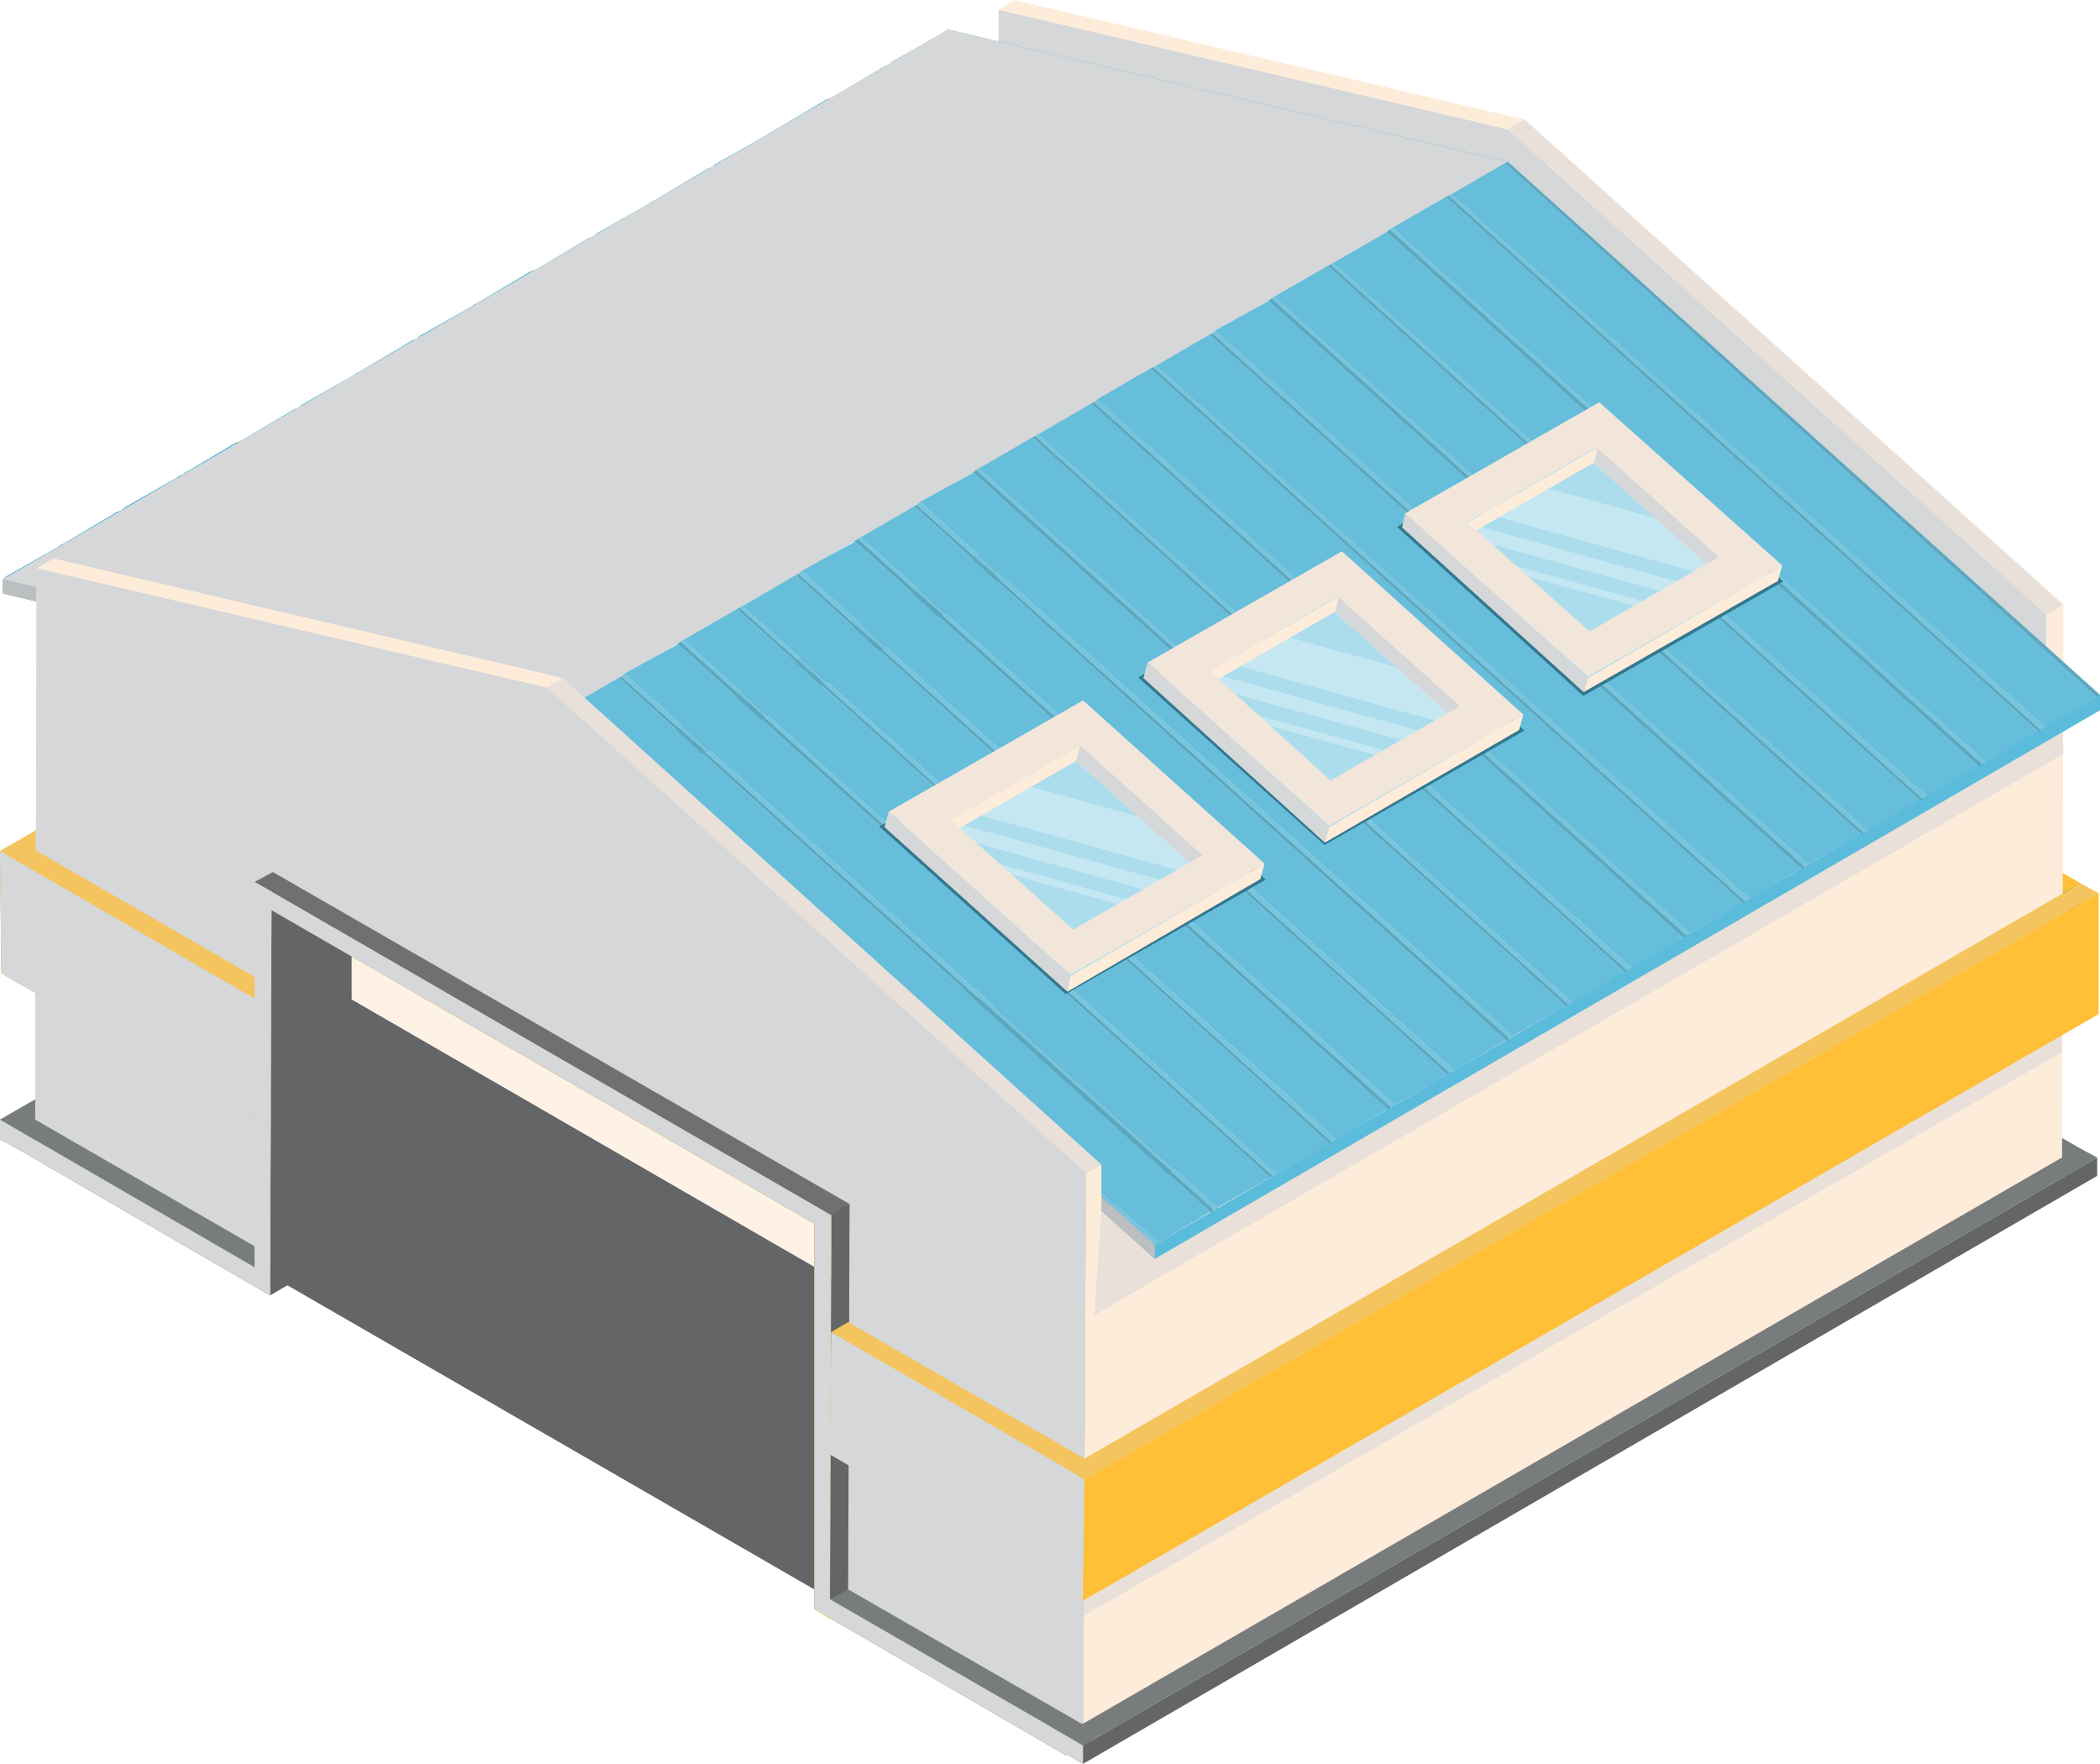 <?xml version="1.0" encoding="utf-8"?>
<!-- Generator: Adobe Illustrator 24.2.0, SVG Export Plug-In . SVG Version: 6.00 Build 0)  -->
<svg version="1.1" id="Layer_1" xmlns="http://www.w3.org/2000/svg" xmlns:xlink="http://www.w3.org/1999/xlink" x="0px" y="0px"
	 viewBox="0 0 149.3 125.4" style="enable-background:new 0 0 149.3 125.4;" xml:space="preserve">
<style type="text/css">
	.st0{filter:url(#Adobe_OpacityMaskFilter);}
	.st1{filter:url(#Adobe_OpacityMaskFilter_1_);}
	.st2{mask:url(#SVGID_1_);fill:url(#SVGID_2_);}
	.st3{fill:url(#SVGID_3_);}
	.st4{fill:#F0EAE6;}
	.st5{fill:#D6D6D7;}
	.st6{fill:#D5D7D8;}
	.st7{fill:#969899;}
	.st8{fill:#FEF2E6;}
	.st9{fill:#667075;}
	.st10{fill:#FFBF36;}
	.st11{fill:#94A2A9;}
	.st12{fill:#93A2A9;}
	.st13{opacity:0.25;fill:#D5D7D8;}
	.st14{fill:#667175;}
	.st15{fill:#444647;}
	.st16{fill:#636567;}
	.st17{opacity:0.2;fill:#D5D7D8;}
	.st18{fill:#454647;}
	.st19{fill:#FEECDA;}
	.st20{opacity:0.5;fill:#D5D7D8;}
	.st21{fill:#5ABBDB;}
	.st22{fill:#4EA3BF;}
	.st23{fill:#6BC2DF;}
	.st24{fill:#ACDDED;stroke:#33788F;stroke-width:0.453;stroke-miterlimit:10;}
	.st25{opacity:0.3;clip-path:url(#SVGID_5_);fill:#FFFFFF;}
	.st26{opacity:0.3;clip-path:url(#SVGID_7_);fill:#FFFFFF;}
	.st27{opacity:0.3;clip-path:url(#SVGID_9_);fill:#FFFFFF;}
	.st28{opacity:0.1;fill:#D5D7D8;}
	.st29{fill:#BDBEBF;}
	.st30{opacity:0.3;clip-path:url(#SVGID_11_);fill:#FFFFFF;}
	.st31{opacity:0.3;fill:#D5D7D8;}
	.st32{opacity:0.3;clip-path:url(#SVGID_13_);fill:#FFFFFF;}
	.st33{opacity:0.3;clip-path:url(#SVGID_15_);fill:#FFFFFF;}
</style>
<g>
	<defs>
		<filter id="Adobe_OpacityMaskFilter" filterUnits="userSpaceOnUse" x="7.3" y="47.2" width="91.1" height="77">
			<feColorMatrix  type="matrix" values="1 0 0 0 0  0 1 0 0 0  0 0 1 0 0  0 0 0 1 0"/>
		</filter>
	</defs>
	<mask maskUnits="userSpaceOnUse" x="7.3" y="47.2" width="91.1" height="77" id="SVGID_1_">
		<g class="st0">
			<defs>
				<filter id="Adobe_OpacityMaskFilter_1_" filterUnits="userSpaceOnUse" x="7.3" y="47.2" width="91.1" height="77">
					<feFlood  style="flood-color:white;flood-opacity:1" result="back"/>
					<feBlend  in="SourceGraphic" in2="back" mode="normal"/>
				</filter>
			</defs>
			<mask maskUnits="userSpaceOnUse" x="7.3" y="47.2" width="91.1" height="77" id="SVGID_1_">
				<g class="st1">
				</g>
			</mask>
			
				<linearGradient id="SVGID_2_" gradientUnits="userSpaceOnUse" x1="4316.761" y1="79.972" x2="4330.567" y2="103.849" gradientTransform="matrix(-1 0 0 1 4372.936 0)">
				<stop  offset="0" style="stop-color:#FFFFFF"/>
				<stop  offset="0.118" style="stop-color:#FBFBFB"/>
				<stop  offset="0.243" style="stop-color:#EEEEEE"/>
				<stop  offset="0.37" style="stop-color:#D9D9D9"/>
				<stop  offset="0.5" style="stop-color:#BBBBBB"/>
				<stop  offset="0.632" style="stop-color:#959595"/>
				<stop  offset="0.765" style="stop-color:#676767"/>
				<stop  offset="0.896" style="stop-color:#303030"/>
				<stop  offset="1" style="stop-color:#000000"/>
			</linearGradient>
			<polygon class="st2" points="7.3,83.8 77.3,124.2 98.4,87.6 28.4,47.2 			"/>
		</g>
	</mask>
	
		<linearGradient id="SVGID_3_" gradientUnits="userSpaceOnUse" x1="4316.761" y1="79.972" x2="4330.567" y2="103.849" gradientTransform="matrix(-1 0 0 1 4372.936 0)">
		<stop  offset="0" style="stop-color:#636567"/>
		<stop  offset="0.856" style="stop-color:#636567"/>
		<stop  offset="1" style="stop-color:#636567"/>
	</linearGradient>
	<polygon class="st3" points="7.3,83.8 77.3,124.2 98.4,87.6 28.4,47.2 	"/>
	<g>
		<polygon class="st4" points="60.2,88 60.2,89.7 60.2,89.5 19.3,65.9 19.3,65 60.2,88.7 60.2,88 		"/>
		<polygon class="st5" points="19.3,64.4 60.2,88 60.2,88.7 19.3,65 19.3,64.4 		"/>
		<polygon class="st6" points="19.3,65.9 60.2,89.5 60.2,89.7 60.2,89.6 19.3,66 19.3,65.9 		"/>
		<polygon class="st7" points="19.3,66 60.2,89.6 60.2,89.7 19.3,66.1 19.3,66 		"/>
		<polygon class="st4" points="60.2,89.7 60.2,91.4 19.2,67.7 60.2,91.4 60.2,91.1 19.2,67.5 19.2,66.7 60.2,90.3 60.2,89.7 		"/>
		<polygon class="st5" points="19.3,66.1 60.2,89.7 60.2,90.3 19.2,66.7 19.3,66.1 		"/>
		<polygon class="st6" points="19.2,67.5 60.2,91.1 60.2,91.4 19.2,67.7 60.2,91.4 60.2,91.3 19.2,67.6 19.2,67.5 		"/>
		<polygon class="st7" points="19.2,67.6 60.2,91.3 60.2,91.4 19.2,67.7 19.2,67.6 		"/>
		<polygon class="st8" points="19.2,67.6 19.2,67.5 19.2,66.7 19.3,66.1 19.3,66 19.3,65.9 19.3,65 19.3,64.4 60.2,88 60.2,88.7 
			60.2,89.5 60.2,89.7 60.2,90.3 60.2,91.1 60.2,91.3 60.2,91.4 19.2,67.7 		"/>
		<polygon class="st9" points="146.6,72.1 147.9,71.4 147.9,62.8 146.6,63.5 		"/>
		<polygon class="st10" points="146.6,63.5 147.9,62.8 131.1,53.1 129.8,53.8 		"/>
		<polygon class="st10" points="146.6,63.5 147.9,62.8 131.1,53.1 129.8,53.8 		"/>
		<polygon class="st11" points="129.8,53.8 129.8,62.4 146.6,72.1 146.6,63.5 		"/>
		<polygon class="st12" points="1.3,61.3 0,60.5 0.1,69.2 1.3,69.9 		"/>
		<polygon class="st10" points="71.7,20.6 70.4,19.9 0,60.5 1.3,61.3 		"/>
		<polygon class="st13" points="71.7,20.6 70.4,19.9 0,60.5 1.3,61.3 		"/>
		<polygon class="st14" points="1.3,61.3 1.3,69.9 71.7,29.3 71.7,20.6 		"/>
		<polygon class="st15" points="146.6,83.6 147.8,82.9 147.8,81.6 146.6,82.3 		"/>
		<polygon class="st16" points="146.6,82.3 147.8,81.6 131.1,71.9 129.8,72.6 		"/>
		<polygon class="st17" points="146.6,82.3 147.8,81.6 131.1,71.9 129.8,72.6 		"/>
		<polygon class="st16" points="129.8,72.6 129.8,73.9 146.6,83.6 146.6,82.3 		"/>
		<polygon class="st16" points="79.8,35 78.6,34.3 0,79.6 1.3,80.4 		"/>
		<polygon class="st17" points="79.8,35 78.6,34.3 0,79.6 1.3,80.4 		"/>
		<polygon class="st18" points="1.3,80.4 1.3,81.7 79.8,36.3 79.8,35 		"/>
		<polygon class="st19" points="107.2,9.2 108.4,8.5 72.1,0 71,0.7 		"/>
		<polygon class="st19" points="145.5,43.7 146.7,43 108.4,8.5 107.2,9.2 		"/>
		<polygon class="st20" points="145.5,43.7 146.7,43 108.4,8.5 107.2,9.2 		"/>
		<polygon class="st19" points="107.2,9.2 71,0.7 70.9,41.2 145.4,84.3 145.5,43.7 		"/>
		<polygon class="st6" points="107.2,9.2 71,0.7 70.9,41.2 145.4,84.3 145.5,43.7 		"/>
		<polygon class="st19" points="78.2,123.3 145.4,84.3 145.5,47.4 78.3,86.1 		"/>
		<polygon class="st19" points="144.8,84.7 146.6,83.6 146.7,43 145.5,43.7 145.5,46 144.4,46.6 		"/>
		<polygon class="st19" points="77,124 79.6,122.3 79.8,89.5 78.3,86.1 78.3,82.8 77.2,83.4 		"/>
		<polygon class="st20" points="77.1,106.3 77,114.9 146.6,74.8 146.6,66.2 		"/>
		<polygon class="st20" points="146.6,49.7 146.7,53.6 77.8,93.5 78.3,86.1 		"/>
		<polygon class="st21" points="44.2,48.1 40,50.5 0.2,41.2 40,50.5 40.3,50.4 0.4,41 4.1,38.9 44,48.2 44.2,48.1 		"/>
		<polygon class="st22" points="4.4,38.7 44.2,48.1 44,48.2 4.1,38.9 4.4,38.7 		"/>
		<polygon class="st21" points="48.4,45.6 44.2,48.1 4.4,38.7 44.2,48.1 44.5,47.9 4.6,38.6 8.3,36.4 48.2,45.8 48.4,45.6 		"/>
		<polygon class="st23" points="4.6,38.6 44.5,47.9 44.2,48.1 4.4,38.7 4.6,38.6 		"/>
		<polygon class="st22" points="8.6,36.3 48.4,45.6 48.2,45.8 8.3,36.4 8.6,36.3 		"/>
		<polygon class="st23" points="0.4,41 40.3,50.4 40,50.5 0.2,41.2 0.4,41 		"/>
		<polygon class="st21" points="52.6,43.2 48.4,45.6 8.6,36.3 48.4,45.6 48.7,45.5 8.8,36.1 12.5,34 52.4,43.3 52.6,43.2 		"/>
		<polygon class="st22" points="12.8,33.8 52.6,43.2 52.4,43.3 12.5,34 12.8,33.8 		"/>
		<polygon class="st21" points="56.8,40.8 52.6,43.2 12.8,33.8 52.6,43.2 52.9,43.1 13,33.7 16.7,31.5 56.6,40.9 56.8,40.8 		"/>
		<polygon class="st23" points="13,33.7 52.9,43.1 52.6,43.2 12.8,33.8 13,33.7 		"/>
		<polygon class="st22" points="17,31.4 56.8,40.8 56.6,40.9 16.7,31.5 17,31.4 		"/>
		<polygon class="st23" points="8.8,36.1 48.7,45.5 48.4,45.6 8.6,36.3 8.8,36.1 		"/>
		<polygon class="st21" points="61,38.3 56.8,40.8 17,31.4 56.8,40.8 57.1,40.6 17.2,31.3 20.9,29.1 60.8,38.5 61,38.3 		"/>
		<polygon class="st22" points="21.2,29 61,38.3 60.8,38.5 20.9,29.1 21.2,29 		"/>
		<polygon class="st21" points="65.2,35.9 61,38.3 21.2,29 61,38.3 61.3,38.2 21.4,28.8 25.1,26.7 65,36 65.2,35.9 		"/>
		<polygon class="st23" points="21.4,28.8 61.3,38.2 61,38.3 21.2,29 21.4,28.8 		"/>
		<polygon class="st22" points="25.4,26.5 65.2,35.9 65,36 25.1,26.7 25.4,26.5 		"/>
		<polygon class="st23" points="17.2,31.3 57.1,40.6 56.8,40.8 17,31.4 17.2,31.3 		"/>
		<polygon class="st21" points="69.4,33.4 65.2,35.9 25.4,26.5 65.2,35.9 65.5,35.7 25.6,26.4 29.3,24.2 69.2,33.6 69.4,33.4 		"/>
		<polygon class="st22" points="29.6,24.1 69.4,33.4 69.2,33.6 29.3,24.2 29.6,24.1 		"/>
		<polygon class="st21" points="73.6,31 69.4,33.4 29.6,24.1 69.4,33.4 69.7,33.3 29.8,23.9 33.5,21.8 73.4,31.1 73.6,31 		"/>
		<polygon class="st23" points="29.8,23.9 69.7,33.3 69.4,33.4 29.6,24.1 29.8,23.9 		"/>
		<polygon class="st22" points="33.8,21.6 73.6,31 73.4,31.1 33.5,21.8 33.8,21.6 		"/>
		<polygon class="st23" points="25.6,26.4 65.5,35.7 65.2,35.9 25.4,26.5 25.6,26.4 		"/>
		<polygon class="st21" points="77.8,28.6 73.6,31 33.8,21.6 73.6,31 73.9,30.9 34,21.5 37.7,19.3 77.6,28.7 77.8,28.6 		"/>
		<polygon class="st22" points="38,19.2 77.8,28.6 77.6,28.7 37.7,19.3 38,19.2 		"/>
		<polygon class="st21" points="82,26.1 77.8,28.6 38,19.2 77.8,28.6 78.1,28.4 38.2,19.1 41.9,16.9 81.8,26.3 82,26.1 		"/>
		<polygon class="st23" points="38.2,19.1 78.1,28.4 77.8,28.6 38,19.2 38.2,19.1 		"/>
		<polygon class="st22" points="42.2,16.8 82,26.1 81.8,26.3 41.9,16.9 42.2,16.8 		"/>
		<polygon class="st23" points="34,21.5 73.9,30.9 73.6,31 33.8,21.6 34,21.5 		"/>
		<polygon class="st21" points="86.2,23.7 82,26.1 42.2,16.8 82,26.1 82.3,26 42.4,16.6 46.1,14.5 86,23.8 86.2,23.7 		"/>
		<polygon class="st22" points="46.4,14.3 86.2,23.7 86,23.8 46.1,14.5 46.4,14.3 		"/>
		<polygon class="st21" points="90.4,21.2 86.2,23.7 46.4,14.3 86.2,23.7 86.5,23.5 46.6,14.2 50.3,12 90.2,21.4 90.4,21.2 		"/>
		<polygon class="st23" points="46.6,14.2 86.5,23.5 86.2,23.7 46.4,14.3 46.6,14.2 		"/>
		<polygon class="st22" points="50.6,11.9 90.4,21.2 90.2,21.4 50.3,12 50.6,11.9 		"/>
		<polygon class="st23" points="42.4,16.6 82.3,26 82,26.1 42.2,16.8 42.4,16.6 		"/>
		<polygon class="st21" points="94.6,18.8 90.4,21.2 50.6,11.9 90.4,21.2 90.7,21.1 50.8,11.7 54.5,9.6 94.4,18.9 94.6,18.8 		"/>
		<polygon class="st22" points="54.8,9.4 94.6,18.8 94.4,18.9 54.5,9.6 54.8,9.4 		"/>
		<polygon class="st21" points="98.8,16.4 94.6,18.8 54.8,9.4 94.6,18.8 94.9,18.7 55,9.3 58.7,7.1 98.6,16.5 98.8,16.4 		"/>
		<polygon class="st23" points="55,9.3 94.9,18.7 94.6,18.8 54.8,9.4 55,9.3 		"/>
		<polygon class="st22" points="59,7 98.8,16.4 98.6,16.5 58.7,7.1 59,7 		"/>
		<polygon class="st23" points="50.8,11.7 90.7,21.1 90.4,21.2 50.6,11.9 50.8,11.7 		"/>
		<polygon class="st21" points="103,13.9 98.8,16.4 59,7 98.8,16.4 99.1,16.2 59.2,6.9 62.9,4.7 102.8,14 103,13.9 		"/>
		<polygon class="st22" points="63.2,4.6 103,13.9 102.8,14 62.9,4.7 63.2,4.6 		"/>
		<polygon class="st21" points="107.2,11.5 103,13.9 63.2,4.6 103,13.9 103.2,13.8 63.4,4.4 67.1,2.3 107,11.6 107.2,11.5 		"/>
		<polygon class="st23" points="63.4,4.4 103.2,13.8 103,13.9 63.2,4.6 63.4,4.4 		"/>
		<polygon class="st22" points="67.4,2.1 107.2,11.5 107,11.6 67.1,2.3 67.4,2.1 		"/>
		<polygon class="st23" points="59.2,6.9 99.1,16.2 98.8,16.4 59,7 59.2,6.9 		"/>
		<g>
			<g>
				<polygon class="st24" points="73.4,10 59.5,18 71.9,21 85.8,12.9 				"/>
				<g>
					<defs>
						<polygon id="SVGID_4_" points="73.4,10 59.5,18 71.9,21 85.8,12.9 						"/>
					</defs>
					<clipPath id="SVGID_5_">
						<use xlink:href="#SVGID_4_"  style="overflow:visible;"/>
					</clipPath>
					<path class="st25" d="M56.4,15.7L83.7,12l1.5,0.4l-27.3,3.7L56.4,15.7z M59.4,16.6l27.3-3.7l4.3,1.3l-27.3,3.7L59.4,16.6z
						 M81.5,11.4l0.7,0.2l-27.3,3.7l-0.7-0.2L81.5,11.4z"/>
				</g>
				<polygon class="st19" points="63.5,15.8 63.8,17.2 73.1,11.8 72.8,10.4 				"/>
				<polygon class="st20" points="63.5,15.8 63.8,17.2 73.1,11.8 72.8,10.4 				"/>
				<polygon class="st19" points="72.8,10.4 73.1,11.8 81.4,13.8 81.1,12.3 				"/>
				<polygon class="st6" points="72.8,10.4 73.1,11.8 81.4,13.8 81.1,12.3 				"/>
				<polygon class="st19" points="71.5,19.5 71.9,21 85.8,12.9 85.4,11.5 				"/>
				<polygon class="st20" points="71.5,19.5 71.9,21 85.8,12.9 85.4,11.5 				"/>
				<polygon class="st19" points="59.1,16.6 59.5,18 71.9,21 71.5,19.5 				"/>
				<polygon class="st6" points="59.1,16.6 59.5,18 71.9,21 71.5,19.5 				"/>
				<path class="st19" d="M85.4,11.5l-13.9,8l-12.4-2.9l13.9-8L85.4,11.5z M71.8,17.7l9.3-5.4l-8.3-2l-9.3,5.4L71.8,17.7L71.8,17.7z
					"/>
			</g>
			<g>
				<polygon class="st24" points="54.8,20.7 40.9,28.8 53.3,31.7 67.2,23.6 				"/>
				<g>
					<defs>
						<polygon id="SVGID_6_" points="54.8,20.7 40.9,28.8 53.3,31.7 67.2,23.6 						"/>
					</defs>
					<clipPath id="SVGID_7_">
						<use xlink:href="#SVGID_6_"  style="overflow:visible;"/>
					</clipPath>
					<path class="st26" d="M37.8,26.5l27.3-3.7l1.5,0.4l-27.3,3.7L37.8,26.5z M40.8,27.4l27.3-3.7l4.3,1.3l-27.3,3.7L40.8,27.4z
						 M62.9,22.1l0.7,0.2L36.3,26l-0.7-0.2L62.9,22.1z"/>
				</g>
				<polygon class="st19" points="44.9,26.5 45.2,27.9 54.6,22.5 54.2,21.1 				"/>
				<polygon class="st20" points="44.9,26.5 45.2,27.9 54.6,22.5 54.2,21.1 				"/>
				<polygon class="st19" points="54.2,21.1 54.6,22.5 62.9,24.5 62.5,23.1 				"/>
				<polygon class="st6" points="54.2,21.1 54.6,22.5 62.9,24.5 62.5,23.1 				"/>
				<polygon class="st19" points="52.9,30.3 53.3,31.7 67.2,23.6 66.9,22.2 				"/>
				<polygon class="st20" points="52.9,30.3 53.3,31.7 67.2,23.6 66.9,22.2 				"/>
				<polygon class="st19" points="40.5,27.3 40.9,28.8 53.3,31.7 52.9,30.3 				"/>
				<polygon class="st6" points="40.5,27.3 40.9,28.8 53.3,31.7 52.9,30.3 				"/>
				<path class="st19" d="M66.9,22.2l-13.9,8l-12.4-2.9l13.9-8L66.9,22.2z M53.2,28.4l9.3-5.4l-8.3-2l-9.3,5.4L53.2,28.4L53.2,28.4z
					"/>
			</g>
			<g>
				<polygon class="st24" points="36.2,31.5 22.3,39.5 34.7,42.4 48.6,34.4 				"/>
				<g>
					<defs>
						<polygon id="SVGID_8_" points="36.2,31.5 22.3,39.5 34.7,42.4 48.6,34.4 						"/>
					</defs>
					<clipPath id="SVGID_9_">
						<use xlink:href="#SVGID_8_"  style="overflow:visible;"/>
					</clipPath>
					<path class="st27" d="M19.2,37.2l27.3-3.7l1.5,0.4l-27.3,3.7L19.2,37.2z M22.2,38.1l27.3-3.7l4.3,1.3l-27.3,3.7L22.2,38.1z
						 M44.3,32.8l0.7,0.2l-27.3,3.7L17,36.5L44.3,32.8z"/>
				</g>
				<polygon class="st19" points="26.3,37.2 26.6,38.6 36,33.3 35.6,31.8 				"/>
				<polygon class="st20" points="26.3,37.2 26.6,38.6 36,33.3 35.6,31.8 				"/>
				<polygon class="st19" points="35.6,31.8 36,33.3 44.3,35.2 43.9,33.8 				"/>
				<polygon class="st6" points="35.6,31.8 36,33.3 44.3,35.2 43.9,33.8 				"/>
				<polygon class="st19" points="34.3,41 34.7,42.4 48.6,34.4 48.3,33 				"/>
				<polygon class="st20" points="34.3,41 34.7,42.4 48.6,34.4 48.3,33 				"/>
				<polygon class="st19" points="21.9,38.1 22.3,39.5 34.7,42.4 34.3,41 				"/>
				<polygon class="st6" points="21.9,38.1 22.3,39.5 34.7,42.4 34.3,41 				"/>
				<path class="st19" d="M48.3,33l-13.9,8l-12.4-2.9l13.9-8L48.3,33z M34.6,39.2l9.3-5.4l-8.3-2l-9.3,5.4L34.6,39.2L34.6,39.2z"/>
			</g>
		</g>
		<polygon class="st6" points="40,50.5 107.2,11.5 67.4,2.1 0.2,41.2 		"/>
		<polygon class="st21" points="82.1,89.5 149.3,50.5 149.3,49.4 82.1,88.5 		"/>
		<polygon class="st21" points="86.3,86 82.1,88.5 40,50.5 82.1,88.5 82.4,88.4 40.2,50.4 44,48.2 86.1,86.2 86.3,86 		"/>
		<polygon class="st22" points="44.2,48.1 86.3,86 86.1,86.2 44,48.2 44.2,48.1 		"/>
		<polygon class="st21" points="90.5,83.6 86.3,86 44.2,48.1 86.3,86 86.6,85.9 44.4,47.9 48.2,45.8 90.3,83.7 90.5,83.6 		"/>
		<polygon class="st23" points="44.4,47.9 86.6,85.9 86.3,86 44.2,48.1 44.4,47.9 		"/>
		<polygon class="st22" points="48.4,45.6 90.5,83.6 90.3,83.7 48.2,45.8 48.4,45.6 		"/>
		<polygon class="st23" points="40.2,50.4 82.4,88.4 82.1,88.5 40,50.5 40.2,50.4 		"/>
		<polygon class="st21" points="94.7,81.2 90.5,83.6 48.4,45.6 90.5,83.6 90.8,83.5 48.6,45.5 52.4,43.3 94.5,81.3 94.7,81.2 		"/>
		<polygon class="st22" points="52.6,43.2 94.7,81.2 94.5,81.3 52.4,43.3 52.6,43.2 		"/>
		<polygon class="st21" points="98.9,78.7 94.7,81.2 52.6,43.2 94.7,81.2 95,81 52.8,43.1 56.6,40.9 98.7,78.9 98.9,78.7 		"/>
		<polygon class="st23" points="52.8,43.1 95,81 94.7,81.2 52.6,43.2 52.8,43.1 		"/>
		<polygon class="st22" points="56.8,40.8 98.9,78.7 98.7,78.9 56.6,40.9 56.8,40.8 		"/>
		<polygon class="st23" points="48.6,45.5 90.8,83.5 90.5,83.6 48.4,45.6 48.6,45.5 		"/>
		<polygon class="st21" points="103.1,76.3 98.9,78.7 56.8,40.8 98.9,78.7 99.2,78.6 57,40.6 60.8,38.5 102.9,76.4 103.1,76.3 		"/>
		<polygon class="st22" points="61,38.3 103.1,76.3 102.9,76.4 60.8,38.5 61,38.3 		"/>
		<polygon class="st21" points="107.3,73.8 103.1,76.3 61,38.3 103.1,76.3 103.4,76.1 61.2,38.2 65,36 107.1,74 107.3,73.8 		"/>
		<polygon class="st23" points="61.2,38.2 103.4,76.1 103.1,76.3 61,38.3 61.2,38.2 		"/>
		<polygon class="st22" points="65.2,35.9 107.3,73.8 107.1,74 65,36 65.2,35.9 		"/>
		<polygon class="st23" points="57,40.6 99.2,78.6 98.9,78.7 56.8,40.8 57,40.6 		"/>
		<polygon class="st21" points="111.5,71.4 107.3,73.8 65.2,35.9 107.3,73.8 107.6,73.7 65.4,35.7 69.2,33.6 111.3,71.5 111.5,71.4 
					"/>
		<polygon class="st22" points="69.4,33.4 111.5,71.4 111.3,71.5 69.2,33.6 69.4,33.4 		"/>
		<polygon class="st21" points="115.7,69 111.5,71.4 69.4,33.4 111.5,71.4 111.8,71.3 69.6,33.3 73.4,31.1 115.5,69.1 115.7,69 		
			"/>
		<polygon class="st23" points="69.6,33.3 111.8,71.3 111.5,71.4 69.4,33.4 69.6,33.3 		"/>
		<polygon class="st22" points="73.6,31 115.7,69 115.5,69.1 73.4,31.1 73.6,31 		"/>
		<polygon class="st23" points="65.4,35.7 107.6,73.7 107.3,73.8 65.2,35.9 65.4,35.7 		"/>
		<polygon class="st21" points="119.9,66.5 115.7,69 73.6,31 115.7,69 116,68.8 73.8,30.9 77.6,28.7 119.7,66.7 119.9,66.5 		"/>
		<polygon class="st22" points="77.8,28.6 119.9,66.5 119.7,66.7 77.6,28.7 77.8,28.6 		"/>
		<polygon class="st21" points="124.1,64.1 119.9,66.5 77.8,28.6 119.9,66.5 120.2,66.4 78,28.4 81.8,26.2 123.9,64.2 124.1,64.1 		
			"/>
		<polygon class="st23" points="78,28.4 120.2,66.4 119.9,66.5 77.8,28.6 78,28.4 		"/>
		<polygon class="st22" points="82,26.1 124.1,64.1 123.9,64.2 81.8,26.2 82,26.1 		"/>
		<polygon class="st23" points="73.8,30.9 116,68.8 115.7,69 73.6,31 73.8,30.9 		"/>
		<polygon class="st21" points="128.3,61.6 124.1,64.1 82,26.1 124.1,64.1 124.4,63.9 82.2,26 86,23.8 128.1,61.8 128.3,61.6 		"/>
		<polygon class="st22" points="86.2,23.7 128.3,61.6 128.1,61.8 86,23.8 86.2,23.7 		"/>
		<polygon class="st21" points="132.5,59.2 128.3,61.6 86.2,23.7 128.3,61.6 128.6,61.5 86.4,23.5 90.2,21.4 132.3,59.3 132.5,59.2 
					"/>
		<polygon class="st23" points="86.4,23.5 128.6,61.5 128.3,61.6 86.2,23.7 86.4,23.5 		"/>
		<polygon class="st22" points="90.4,21.2 132.5,59.2 132.3,59.3 90.2,21.4 90.4,21.2 		"/>
		<polygon class="st23" points="82.2,26 124.4,63.9 124.1,64.1 82,26.1 82.2,26 		"/>
		<polygon class="st21" points="136.7,56.8 132.5,59.2 90.4,21.2 132.5,59.2 132.8,59.1 90.6,21.1 94.4,18.9 136.5,56.9 136.7,56.8 
					"/>
		<polygon class="st22" points="94.6,18.8 136.7,56.8 136.5,56.9 94.4,18.9 94.6,18.8 		"/>
		<polygon class="st21" points="140.9,54.3 136.7,56.8 94.6,18.8 136.7,56.8 137,56.6 94.8,18.7 98.6,16.5 140.7,54.5 140.9,54.3 		
			"/>
		<polygon class="st23" points="94.8,18.7 137,56.6 136.7,56.8 94.6,18.8 94.8,18.7 		"/>
		<polygon class="st22" points="98.8,16.3 140.9,54.3 140.7,54.5 98.6,16.5 98.8,16.3 		"/>
		<polygon class="st23" points="90.6,21.1 132.8,59.1 132.5,59.2 90.4,21.2 90.6,21.1 		"/>
		<polygon class="st21" points="145.1,51.9 140.9,54.3 98.8,16.3 140.9,54.3 141.2,54.2 99,16.2 102.8,14 144.9,52 145.1,51.9 		"/>
		<polygon class="st22" points="103,13.9 145.1,51.9 144.9,52 102.8,14 103,13.9 		"/>
		<polygon class="st21" points="149.3,49.4 145.1,51.9 103,13.9 145.1,51.9 145.4,51.7 103.2,13.8 107,11.6 149.1,49.6 149.3,49.4 
					"/>
		<polygon class="st23" points="103.2,13.8 145.4,51.7 145.1,51.9 103,13.9 103.2,13.8 		"/>
		<polygon class="st22" points="107.2,11.5 149.3,49.4 149.1,49.6 107,11.6 107.2,11.5 		"/>
		<polygon class="st23" points="99,16.2 141.2,54.2 140.9,54.3 98.8,16.3 99,16.2 		"/>
		<polygon class="st28" points="82.1,88.5 149.3,49.4 107.2,11.5 40,50.5 		"/>
		<polygon class="st21" points="40,50.5 0.2,41.2 0.2,42.2 40,51.6 82.1,89.5 82.1,88.5 		"/>
		<polygon class="st29" points="40,50.5 0.2,41.2 0.2,42.2 40,51.6 82.1,89.5 82.1,88.5 		"/>
		<polygon class="st19" points="38.9,48.9 40,48.2 3.8,39.7 2.6,40.4 		"/>
		<polygon class="st19" points="77.2,90.3 78.3,86.1 78.3,82.8 77.2,83.4 		"/>
		<polygon class="st19" points="77.2,83.4 78.3,82.8 40,48.2 38.9,48.9 		"/>
		<polygon class="st20" points="77.2,83.4 78.3,82.8 40,48.2 38.9,48.9 		"/>
		<polygon class="st19" points="60.3,85.6 19.4,62.1 19.4,90.7 2.5,81 2.6,40.4 38.9,48.9 77.2,83.4 77,124 60.2,114.3 		"/>
		<polygon class="st6" points="2.6,63.2 2.5,71.8 18.1,80.8 18.1,72.2 		"/>
		<polygon class="st6" points="59,95.9 75.8,105.6 75.8,105.6 77.1,106.3 77,114.9 75.8,114.2 59,104.5 		"/>
		<polygon class="st6" points="60.3,85.6 19.4,62.1 19.4,90.7 2.5,81 2.6,40.4 38.9,48.9 77.2,83.4 77,124 60.2,114.3 		"/>
		<polygon class="st9" points="18.1,79.6 19.4,78.9 19.4,70.2 18.1,71 		"/>
		<polygon class="st10" points="18.1,71 19.4,70.2 2.6,60.5 0,60.5 		"/>
		<polygon class="st13" points="18.1,71 19.4,70.2 2.6,60.5 0,60.5 		"/>
		<polygon class="st10" points="0,60.5 0.1,69.2 18.1,79.6 18.1,71 		"/>
		<polygon class="st6" points="0,60.5 0.1,69.2 18.1,79.6 18.1,71 		"/>
		<polygon class="st16" points="19.2,92.1 25,88.7 25,67.5 19.3,64.7 		"/>
		<polygon class="st16" points="18.1,90.1 19.3,89.3 2.5,79.6 0,79.6 		"/>
		<polygon class="st17" points="18.1,90.1 19.3,89.3 2.5,79.6 0,79.6 		"/>
		<polygon class="st16" points="77,124.1 78.2,123.3 60.3,113 59,113.7 		"/>
		<polygon class="st17" points="77,124.1 78.2,123.3 60.3,113 59,113.7 		"/>
		<polygon class="st16" points="59,113.7 60.3,113 60.4,85.6 59.1,86.4 		"/>
		<polygon class="st16" points="59.1,86.4 60.4,85.6 19.4,62 18.1,62.7 		"/>
		<polygon class="st28" points="59.1,86.4 60.4,85.6 19.4,62 18.1,62.7 		"/>
		<polygon class="st16" points="0,79.6 18.1,90.1 18.1,62.7 59.1,86.4 59,113.7 74.6,122.7 74.6,122.7 75.6,123.3 75.8,123.4 
			75.8,123.4 77,124.1 77,125.4 75.8,124.7 75.8,124.8 57.9,114.4 57.9,87 19.3,64.7 19.2,92.1 1.3,81.7 1.3,81.7 0,81 		"/>
		<polygon class="st10" points="59.1,86.4 59,115.1 57.9,114.4 57.9,87 19.3,64.7 19.2,92.1 18.1,91.4 18.1,62.7 		"/>
		<polygon class="st6" points="0,79.6 18.1,90.1 18.1,62.7 59.1,86.4 59,113.7 74.6,122.7 74.6,122.7 75.6,123.3 75.8,123.4 
			75.8,123.4 77,124.1 77,125.4 75.8,124.7 75.8,124.8 57.9,114.4 57.9,87 19.3,64.7 19.2,92.1 1.3,81.7 1.3,81.7 0,81 		"/>
		<polygon class="st16" points="77,124.1 77,125.4 149.1,83.6 149.1,82.3 		"/>
		<polygon class="st16" points="149.1,82.3 147.8,81.6 75.7,123.3 77,124.1 		"/>
		<polygon class="st17" points="149.1,82.3 147.8,81.6 75.7,123.3 77,124.1 		"/>
		<polygon class="st10" points="59.1,94.7 75.8,104.4 75.8,104.4 77.1,105.2 77,113.8 75.8,113.1 59,103.4 		"/>
		<polygon class="st6" points="59.1,94.7 75.8,104.4 75.8,104.4 77.1,105.2 77,113.8 75.8,113.1 59,103.4 		"/>
		<polygon class="st10" points="59.1,94.7 60.3,94 77.1,103.7 147.9,62.8 149.2,63.5 77.1,105.2 76,104.5 		"/>
		<polygon class="st13" points="59.1,94.7 60.3,94 77.1,103.7 147.9,62.8 149.2,63.5 77.1,105.2 76,104.5 		"/>
		<polygon class="st10" points="77.1,105.2 77,113.8 149.2,72.1 149.2,63.5 		"/>
	</g>
	<g>
		<g>
			<path class="st24" d="M126.4,41.3l-13.8,7.9L99.7,37.5l13.8-7.9L126.4,41.3z"/>
			<g>
				<defs>
					<path id="SVGID_10_" d="M126.4,41.3l-13.8,7.9L99.7,37.5l13.8-7.9L126.4,41.3z"/>
				</defs>
				<clipPath id="SVGID_11_">
					<use xlink:href="#SVGID_10_"  style="overflow:visible;"/>
				</clipPath>
				<path class="st30" d="M98.9,36.7l21.2,5.9l2.2-0.4l-21.2-5.9L98.9,36.7z M103.4,35.9l21.2,5.9l6.6-1.2L110,34.7L103.4,35.9z
					 M116.6,43.2l1.1-0.2l-21.2-5.9l-1.1,0.2L116.6,43.2z"/>
			</g>
			<polygon class="st19" points="113.6,31.8 113.3,32.9 122,40.7 122.2,39.6 			"/>
			<polygon class="st6" points="113.6,31.8 113.3,32.9 122,40.7 122.2,39.6 			"/>
			<polygon class="st19" points="104.4,37.1 104.1,38.2 113.3,32.9 113.6,31.8 			"/>
			<polygon class="st19" points="112.9,48.2 112.6,49.2 126.4,41.3 126.7,40.2 			"/>
			<polygon class="st19" points="99.9,36.5 99.7,37.5 112.6,49.2 112.9,48.2 			"/>
			<path class="st19" d="M126.7,40.2l-13.8,7.9L99.9,36.5l13.8-7.9L126.7,40.2z M113,44.9l9.2-5.3l-8.7-7.8l-9.2,5.3L113,44.9
				L113,44.9z"/>
			<polygon class="st6" points="99.9,36.5 99.7,37.5 112.6,49.2 112.9,48.2 			"/>
			<path class="st31" d="M126.7,40.2l-13.8,7.9L99.9,36.5l13.8-7.9L126.7,40.2z M113,44.9l9.2-5.3l-8.7-7.8l-9.2,5.3L113,44.9
				L113,44.9z"/>
		</g>
		<g>
			<path class="st24" d="M108,51.9l-13.8,7.9L81.3,48.2l13.8-7.9L108,51.9z"/>
			<g>
				<defs>
					<path id="SVGID_12_" d="M108,51.9l-13.8,7.9L81.3,48.2l13.8-7.9L108,51.9z"/>
				</defs>
				<clipPath id="SVGID_13_">
					<use xlink:href="#SVGID_12_"  style="overflow:visible;"/>
				</clipPath>
				<path class="st32" d="M80.5,47.3l21.2,5.9l2.2-0.4l-21.2-5.9L80.5,47.3z M85,46.5l21.2,5.9l6.6-1.2l-21.2-5.9L85,46.5z
					 M98.2,53.8l1.1-0.2l-21.2-5.9l-1.1,0.2L98.2,53.8z"/>
			</g>
			<polygon class="st19" points="95.2,42.4 94.9,43.5 103.6,51.3 103.8,50.2 			"/>
			<polygon class="st6" points="95.2,42.4 94.9,43.5 103.6,51.3 103.8,50.2 			"/>
			<polygon class="st19" points="86,47.7 85.7,48.8 94.9,43.5 95.2,42.4 			"/>
			<polygon class="st19" points="94.5,58.8 94.2,59.9 108,51.9 108.3,50.8 			"/>
			<polygon class="st19" points="81.6,47.1 81.3,48.2 94.2,59.9 94.5,58.8 			"/>
			<path class="st19" d="M108.3,50.8l-13.8,7.9L81.6,47.1l13.8-7.9L108.3,50.8z M94.6,55.5l9.2-5.3l-8.7-7.8L86,47.7L94.6,55.5
				L94.6,55.5z"/>
			<polygon class="st6" points="81.6,47.1 81.3,48.2 94.2,59.9 94.5,58.8 			"/>
			<path class="st31" d="M108.3,50.8l-13.8,7.9L81.6,47.1l13.8-7.9L108.3,50.8z M94.6,55.5l9.2-5.3l-8.7-7.8L86,47.7L94.6,55.5
				L94.6,55.5z"/>
		</g>
		<g>
			<path class="st24" d="M89.6,62.5l-13.8,7.9L62.9,58.8l13.8-7.9L89.6,62.5z"/>
			<g>
				<defs>
					<path id="SVGID_14_" d="M89.6,62.5l-13.8,7.9L62.9,58.8l13.8-7.9L89.6,62.5z"/>
				</defs>
				<clipPath id="SVGID_15_">
					<use xlink:href="#SVGID_14_"  style="overflow:visible;"/>
				</clipPath>
				<path class="st33" d="M62.1,57.9l21.2,5.9l2.2-0.4l-21.2-5.9L62.1,57.9z M66.6,57.1L87.8,63l6.6-1.2l-21.2-5.9L66.6,57.1z
					 M79.9,64.4l1.1-0.2l-21.2-5.9l-1.1,0.2L79.9,64.4z"/>
			</g>
			<polygon class="st19" points="76.8,53 76.5,54.1 85.2,61.9 85.5,60.8 			"/>
			<polygon class="st6" points="76.8,53 76.5,54.1 85.2,61.9 85.5,60.8 			"/>
			<polygon class="st19" points="67.6,58.3 67.3,59.4 76.5,54.1 76.8,53 			"/>
			<polygon class="st19" points="76.1,69.4 75.9,70.5 89.6,62.5 89.9,61.4 			"/>
			<polygon class="st19" points="63.2,57.7 62.9,58.8 75.9,70.5 76.1,69.4 			"/>
			<path class="st19" d="M89.9,61.4l-13.8,7.9L63.2,57.7l13.8-7.9L89.9,61.4z M76.3,66.1l9.2-5.3L76.8,53l-9.2,5.3L76.3,66.1
				L76.3,66.1z"/>
			<polygon class="st6" points="63.2,57.7 62.9,58.8 75.9,70.5 76.1,69.4 			"/>
			<path class="st31" d="M89.9,61.4l-13.8,7.9L63.2,57.7l13.8-7.9L89.9,61.4z M76.3,66.1l9.2-5.3L76.8,53l-9.2,5.3L76.3,66.1
				L76.3,66.1z"/>
		</g>
	</g>
</g>
</svg>
